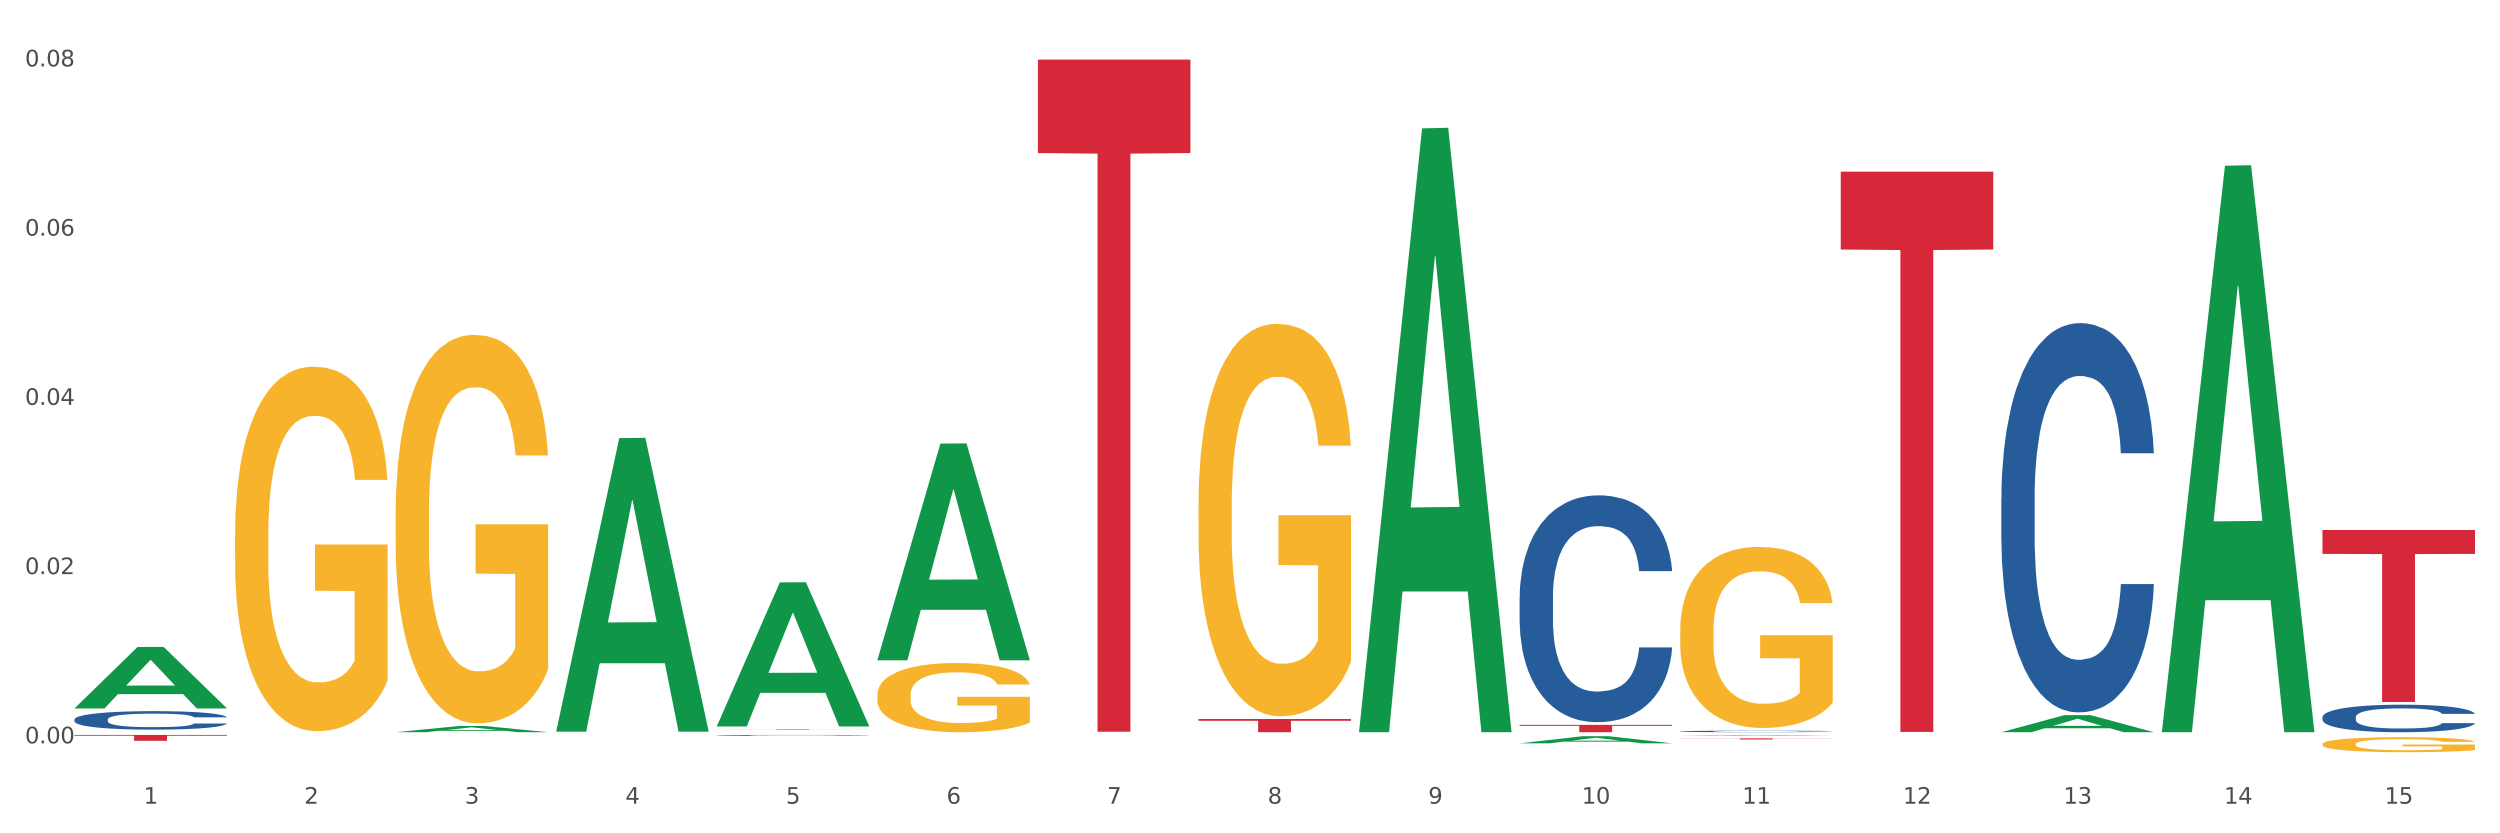 <?xml version="1.0" encoding="utf-8" standalone="no"?>
<!DOCTYPE svg PUBLIC "-//W3C//DTD SVG 1.1//EN"
  "http://www.w3.org/Graphics/SVG/1.1/DTD/svg11.dtd">
<svg xmlns:xlink="http://www.w3.org/1999/xlink" width="1080pt" height="360pt" viewBox="0 0 1080 360" xmlns="http://www.w3.org/2000/svg" version="1.1">
 <rect x="0" y="0" width="1080" height="360" fill="#333333" stroke="none"/>
 <defs>
  <style type="text/css">*{stroke-linejoin: round; stroke-linecap: butt}</style>
 </defs>
 <g id="figure_1">
  <g id="patch_1">
   <path d="M 0 360 
L 1080 360 
L 1080 0 
L 0 0 
z
" style="fill: #ffffff; stroke: #ffffff; stroke-linejoin: miter"/>
  </g>
  <g id="axes_1">
   <g id="matplotlib.axis_1">
    <g id="xtick_1">
     <g id="text_1">
      <!-- 1 -->
      <g style="fill: #4d4d4d" transform="translate(62.07 347.204) scale(0.096 -0.096)">
       <defs>
        <path id="DejaVuSans-31" d="M 794 531 
L 1825 531 
L 1825 4091 
L 703 3866 
L 703 4441 
L 1819 4666 
L 2450 4666 
L 2450 531 
L 3481 531 
L 3481 0 
L 794 0 
L 794 531 
z
" transform="scale(0.016)"/>
       </defs>
       <use xlink:href="#DejaVuSans-31"/>
      </g>
     </g>
    </g>
    <g id="xtick_2">
     <g id="text_2">
      <!-- 2 -->
      <g style="fill: #4d4d4d" transform="translate(131.436 347.204) scale(0.096 -0.096)">
       <defs>
        <path id="DejaVuSans-32" d="M 1228 531 
L 3431 531 
L 3431 0 
L 469 0 
L 469 531 
Q 828 903 1448 1529 
Q 2069 2156 2228 2338 
Q 2531 2678 2651 2914 
Q 2772 3150 2772 3378 
Q 2772 3750 2511 3984 
Q 2250 4219 1831 4219 
Q 1534 4219 1204 4116 
Q 875 4013 500 3803 
L 500 4441 
Q 881 4594 1212 4672 
Q 1544 4750 1819 4750 
Q 2544 4750 2975 4387 
Q 3406 4025 3406 3419 
Q 3406 3131 3298 2873 
Q 3191 2616 2906 2266 
Q 2828 2175 2409 1742 
Q 1991 1309 1228 531 
z
" transform="scale(0.016)"/>
       </defs>
       <use xlink:href="#DejaVuSans-32"/>
      </g>
     </g>
    </g>
    <g id="xtick_3">
     <g id="text_3">
      <!-- 3 -->
      <g style="fill: #4d4d4d" transform="translate(200.802 347.204) scale(0.096 -0.096)">
       <defs>
        <path id="DejaVuSans-33" d="M 2597 2516 
Q 3050 2419 3304 2112 
Q 3559 1806 3559 1356 
Q 3559 666 3084 287 
Q 2609 -91 1734 -91 
Q 1441 -91 1130 -33 
Q 819 25 488 141 
L 488 750 
Q 750 597 1062 519 
Q 1375 441 1716 441 
Q 2309 441 2620 675 
Q 2931 909 2931 1356 
Q 2931 1769 2642 2001 
Q 2353 2234 1838 2234 
L 1294 2234 
L 1294 2753 
L 1863 2753 
Q 2328 2753 2575 2939 
Q 2822 3125 2822 3475 
Q 2822 3834 2567 4026 
Q 2313 4219 1838 4219 
Q 1578 4219 1281 4162 
Q 984 4106 628 3988 
L 628 4550 
Q 988 4650 1302 4700 
Q 1616 4750 1894 4750 
Q 2613 4750 3031 4423 
Q 3450 4097 3450 3541 
Q 3450 3153 3228 2886 
Q 3006 2619 2597 2516 
z
" transform="scale(0.016)"/>
       </defs>
       <use xlink:href="#DejaVuSans-33"/>
      </g>
     </g>
    </g>
    <g id="xtick_4">
     <g id="text_4">
      <!-- 4 -->
      <g style="fill: #4d4d4d" transform="translate(270.169 347.204) scale(0.096 -0.096)">
       <defs>
        <path id="DejaVuSans-34" d="M 2419 4116 
L 825 1625 
L 2419 1625 
L 2419 4116 
z
M 2253 4666 
L 3047 4666 
L 3047 1625 
L 3713 1625 
L 3713 1100 
L 3047 1100 
L 3047 0 
L 2419 0 
L 2419 1100 
L 313 1100 
L 313 1709 
L 2253 4666 
z
" transform="scale(0.016)"/>
       </defs>
       <use xlink:href="#DejaVuSans-34"/>
      </g>
     </g>
    </g>
    <g id="xtick_5">
     <g id="text_5">
      <!-- 5 -->
      <g style="fill: #4d4d4d" transform="translate(339.535 347.204) scale(0.096 -0.096)">
       <defs>
        <path id="DejaVuSans-35" d="M 691 4666 
L 3169 4666 
L 3169 4134 
L 1269 4134 
L 1269 2991 
Q 1406 3038 1543 3061 
Q 1681 3084 1819 3084 
Q 2600 3084 3056 2656 
Q 3513 2228 3513 1497 
Q 3513 744 3044 326 
Q 2575 -91 1722 -91 
Q 1428 -91 1123 -41 
Q 819 9 494 109 
L 494 744 
Q 775 591 1075 516 
Q 1375 441 1709 441 
Q 2250 441 2565 725 
Q 2881 1009 2881 1497 
Q 2881 1984 2565 2268 
Q 2250 2553 1709 2553 
Q 1456 2553 1204 2497 
Q 953 2441 691 2322 
L 691 4666 
z
" transform="scale(0.016)"/>
       </defs>
       <use xlink:href="#DejaVuSans-35"/>
      </g>
     </g>
    </g>
    <g id="xtick_6">
     <g id="text_6">
      <!-- 6 -->
      <g style="fill: #4d4d4d" transform="translate(408.901 347.204) scale(0.096 -0.096)">
       <defs>
        <path id="DejaVuSans-36" d="M 2113 2584 
Q 1688 2584 1439 2293 
Q 1191 2003 1191 1497 
Q 1191 994 1439 701 
Q 1688 409 2113 409 
Q 2538 409 2786 701 
Q 3034 994 3034 1497 
Q 3034 2003 2786 2293 
Q 2538 2584 2113 2584 
z
M 3366 4563 
L 3366 3988 
Q 3128 4100 2886 4159 
Q 2644 4219 2406 4219 
Q 1781 4219 1451 3797 
Q 1122 3375 1075 2522 
Q 1259 2794 1537 2939 
Q 1816 3084 2150 3084 
Q 2853 3084 3261 2657 
Q 3669 2231 3669 1497 
Q 3669 778 3244 343 
Q 2819 -91 2113 -91 
Q 1303 -91 875 529 
Q 447 1150 447 2328 
Q 447 3434 972 4092 
Q 1497 4750 2381 4750 
Q 2619 4750 2861 4703 
Q 3103 4656 3366 4563 
z
" transform="scale(0.016)"/>
       </defs>
       <use xlink:href="#DejaVuSans-36"/>
      </g>
     </g>
    </g>
    <g id="xtick_7">
     <g id="text_7">
      <!-- 7 -->
      <g style="fill: #4d4d4d" transform="translate(478.267 347.204) scale(0.096 -0.096)">
       <defs>
        <path id="DejaVuSans-37" d="M 525 4666 
L 3525 4666 
L 3525 4397 
L 1831 0 
L 1172 0 
L 2766 4134 
L 525 4134 
L 525 4666 
z
" transform="scale(0.016)"/>
       </defs>
       <use xlink:href="#DejaVuSans-37"/>
      </g>
     </g>
    </g>
    <g id="xtick_8">
     <g id="text_8">
      <!-- 8 -->
      <g style="fill: #4d4d4d" transform="translate(547.634 347.204) scale(0.096 -0.096)">
       <defs>
        <path id="DejaVuSans-38" d="M 2034 2216 
Q 1584 2216 1326 1975 
Q 1069 1734 1069 1313 
Q 1069 891 1326 650 
Q 1584 409 2034 409 
Q 2484 409 2743 651 
Q 3003 894 3003 1313 
Q 3003 1734 2745 1975 
Q 2488 2216 2034 2216 
z
M 1403 2484 
Q 997 2584 770 2862 
Q 544 3141 544 3541 
Q 544 4100 942 4425 
Q 1341 4750 2034 4750 
Q 2731 4750 3128 4425 
Q 3525 4100 3525 3541 
Q 3525 3141 3298 2862 
Q 3072 2584 2669 2484 
Q 3125 2378 3379 2068 
Q 3634 1759 3634 1313 
Q 3634 634 3220 271 
Q 2806 -91 2034 -91 
Q 1263 -91 848 271 
Q 434 634 434 1313 
Q 434 1759 690 2068 
Q 947 2378 1403 2484 
z
M 1172 3481 
Q 1172 3119 1398 2916 
Q 1625 2713 2034 2713 
Q 2441 2713 2670 2916 
Q 2900 3119 2900 3481 
Q 2900 3844 2670 4047 
Q 2441 4250 2034 4250 
Q 1625 4250 1398 4047 
Q 1172 3844 1172 3481 
z
" transform="scale(0.016)"/>
       </defs>
       <use xlink:href="#DejaVuSans-38"/>
      </g>
     </g>
    </g>
    <g id="xtick_9">
     <g id="text_9">
      <!-- 9 -->
      <g style="fill: #4d4d4d" transform="translate(617 347.204) scale(0.096 -0.096)">
       <defs>
        <path id="DejaVuSans-39" d="M 703 97 
L 703 672 
Q 941 559 1184 500 
Q 1428 441 1663 441 
Q 2288 441 2617 861 
Q 2947 1281 2994 2138 
Q 2813 1869 2534 1725 
Q 2256 1581 1919 1581 
Q 1219 1581 811 2004 
Q 403 2428 403 3163 
Q 403 3881 828 4315 
Q 1253 4750 1959 4750 
Q 2769 4750 3195 4129 
Q 3622 3509 3622 2328 
Q 3622 1225 3098 567 
Q 2575 -91 1691 -91 
Q 1453 -91 1209 -44 
Q 966 3 703 97 
z
M 1959 2075 
Q 2384 2075 2632 2365 
Q 2881 2656 2881 3163 
Q 2881 3666 2632 3958 
Q 2384 4250 1959 4250 
Q 1534 4250 1286 3958 
Q 1038 3666 1038 3163 
Q 1038 2656 1286 2365 
Q 1534 2075 1959 2075 
z
" transform="scale(0.016)"/>
       </defs>
       <use xlink:href="#DejaVuSans-39"/>
      </g>
     </g>
    </g>
    <g id="xtick_10">
     <g id="text_10">
      <!-- 10 -->
      <g style="fill: #4d4d4d" transform="translate(683.312 347.204) scale(0.096 -0.096)">
       <defs>
        <path id="DejaVuSans-30" d="M 2034 4250 
Q 1547 4250 1301 3770 
Q 1056 3291 1056 2328 
Q 1056 1369 1301 889 
Q 1547 409 2034 409 
Q 2525 409 2770 889 
Q 3016 1369 3016 2328 
Q 3016 3291 2770 3770 
Q 2525 4250 2034 4250 
z
M 2034 4750 
Q 2819 4750 3233 4129 
Q 3647 3509 3647 2328 
Q 3647 1150 3233 529 
Q 2819 -91 2034 -91 
Q 1250 -91 836 529 
Q 422 1150 422 2328 
Q 422 3509 836 4129 
Q 1250 4750 2034 4750 
z
" transform="scale(0.016)"/>
       </defs>
       <use xlink:href="#DejaVuSans-31"/>
       <use xlink:href="#DejaVuSans-30" transform="translate(63.623 0)"/>
      </g>
     </g>
    </g>
    <g id="xtick_11">
     <g id="text_11">
      <!-- 11 -->
      <g style="fill: #4d4d4d" transform="translate(752.678 347.204) scale(0.096 -0.096)">
       <use xlink:href="#DejaVuSans-31"/>
       <use xlink:href="#DejaVuSans-31" transform="translate(63.623 0)"/>
      </g>
     </g>
    </g>
    <g id="xtick_12">
     <g id="text_12">
      <!-- 12 -->
      <g style="fill: #4d4d4d" transform="translate(822.044 347.204) scale(0.096 -0.096)">
       <use xlink:href="#DejaVuSans-31"/>
       <use xlink:href="#DejaVuSans-32" transform="translate(63.623 0)"/>
      </g>
     </g>
    </g>
    <g id="xtick_13">
     <g id="text_13">
      <!-- 13 -->
      <g style="fill: #4d4d4d" transform="translate(891.411 347.204) scale(0.096 -0.096)">
       <use xlink:href="#DejaVuSans-31"/>
       <use xlink:href="#DejaVuSans-33" transform="translate(63.623 0)"/>
      </g>
     </g>
    </g>
    <g id="xtick_14">
     <g id="text_14">
      <!-- 14 -->
      <g style="fill: #4d4d4d" transform="translate(960.777 347.204) scale(0.096 -0.096)">
       <use xlink:href="#DejaVuSans-31"/>
       <use xlink:href="#DejaVuSans-34" transform="translate(63.623 0)"/>
      </g>
     </g>
    </g>
    <g id="xtick_15">
     <g id="text_15">
      <!-- 15 -->
      <g style="fill: #4d4d4d" transform="translate(1030.143 347.204) scale(0.096 -0.096)">
       <use xlink:href="#DejaVuSans-31"/>
       <use xlink:href="#DejaVuSans-35" transform="translate(63.623 0)"/>
      </g>
     </g>
    </g>
    <g id="xtick_16"/>
    <g id="xtick_17"/>
    <g id="xtick_18"/>
    <g id="xtick_19"/>
    <g id="xtick_20"/>
    <g id="xtick_21"/>
    <g id="xtick_22"/>
    <g id="xtick_23"/>
    <g id="xtick_24"/>
    <g id="xtick_25"/>
    <g id="xtick_26"/>
    <g id="xtick_27"/>
    <g id="xtick_28"/>
    <g id="xtick_29"/>
   </g>
   <g id="matplotlib.axis_2">
    <g id="ytick_1">
     <g id="text_16">
      <!-- 0.00 -->
      <g style="fill: #4d4d4d" transform="translate(10.8 321.132) scale(0.096 -0.096)">
       <defs>
        <path id="DejaVuSans-2e" d="M 684 794 
L 1344 794 
L 1344 0 
L 684 0 
L 684 794 
z
" transform="scale(0.016)"/>
       </defs>
       <use xlink:href="#DejaVuSans-30"/>
       <use xlink:href="#DejaVuSans-2e" transform="translate(63.623 0)"/>
       <use xlink:href="#DejaVuSans-30" transform="translate(95.41 0)"/>
       <use xlink:href="#DejaVuSans-30" transform="translate(159.033 0)"/>
      </g>
     </g>
    </g>
    <g id="ytick_2">
     <g id="text_17">
      <!-- 0.02 -->
      <g style="fill: #4d4d4d" transform="translate(10.8 248.021) scale(0.096 -0.096)">
       <use xlink:href="#DejaVuSans-30"/>
       <use xlink:href="#DejaVuSans-2e" transform="translate(63.623 0)"/>
       <use xlink:href="#DejaVuSans-30" transform="translate(95.41 0)"/>
       <use xlink:href="#DejaVuSans-32" transform="translate(159.033 0)"/>
      </g>
     </g>
    </g>
    <g id="ytick_3">
     <g id="text_18">
      <!-- 0.04 -->
      <g style="fill: #4d4d4d" transform="translate(10.8 174.909) scale(0.096 -0.096)">
       <use xlink:href="#DejaVuSans-30"/>
       <use xlink:href="#DejaVuSans-2e" transform="translate(63.623 0)"/>
       <use xlink:href="#DejaVuSans-30" transform="translate(95.41 0)"/>
       <use xlink:href="#DejaVuSans-34" transform="translate(159.033 0)"/>
      </g>
     </g>
    </g>
    <g id="ytick_4">
     <g id="text_19">
      <!-- 0.06 -->
      <g style="fill: #4d4d4d" transform="translate(10.8 101.798) scale(0.096 -0.096)">
       <use xlink:href="#DejaVuSans-30"/>
       <use xlink:href="#DejaVuSans-2e" transform="translate(63.623 0)"/>
       <use xlink:href="#DejaVuSans-30" transform="translate(95.41 0)"/>
       <use xlink:href="#DejaVuSans-36" transform="translate(159.033 0)"/>
      </g>
     </g>
    </g>
    <g id="ytick_5">
     <g id="text_20">
      <!-- 0.08 -->
      <g style="fill: #4d4d4d" transform="translate(10.8 28.687) scale(0.096 -0.096)">
       <use xlink:href="#DejaVuSans-30"/>
       <use xlink:href="#DejaVuSans-2e" transform="translate(63.623 0)"/>
       <use xlink:href="#DejaVuSans-30" transform="translate(95.41 0)"/>
       <use xlink:href="#DejaVuSans-38" transform="translate(159.033 0)"/>
      </g>
     </g>
    </g>
    <g id="ytick_6"/>
    <g id="ytick_7"/>
    <g id="ytick_8"/>
    <g id="ytick_9"/>
   </g>
   <g id="PolyCollection_1">
    <path d="M 32.175 306.001 
L 32.243 305.976 
L 59.417 279.498 
L 70.695 279.473 
L 98.073 306.051 
L 85.029 306.051 
L 79.119 299.862 
L 51.061 299.862 
L 50.857 299.961 
L 45.151 306.051 
L 32.175 306.051 
L 32.175 306.001 
L 54.594 296.168 
L 75.586 296.143 
L 65.192 285.138 
L 65.056 285.088 
L 64.92 285.163 
L 54.526 296.143 
L 54.594 296.168 
L 32.175 306.001 
z
" clip-path="url(#p84bedeae21)" style="fill: #109648"/>
    <path d="M 379.006 300.246 
L 379.084 300.218 
L 379.084 299.236 
L 379.24 298.39 
L 380.018 296.343 
L 381.185 294.652 
L 382.04 293.751 
L 382.896 293.014 
L 383.908 292.278 
L 385.152 291.514 
L 387.409 290.395 
L 388.809 289.822 
L 390.521 289.221 
L 393.633 288.348 
L 395.889 287.857 
L 398.223 287.448 
L 402.035 286.957 
L 404.525 286.738 
L 407.17 286.575 
L 410.36 286.465 
L 412.772 286.438 
L 418.062 286.52 
L 422.575 286.766 
L 424.753 286.957 
L 427.554 287.284 
L 429.032 287.502 
L 431.444 287.939 
L 433.934 288.512 
L 435.646 289.003 
L 438.213 289.931 
L 440.158 290.859 
L 441.948 292.005 
L 442.881 292.796 
L 443.581 293.533 
L 444.204 294.379 
L 444.826 295.716 
L 430.822 295.716 
L 430.277 294.761 
L 429.422 293.86 
L 428.177 292.987 
L 427.087 292.441 
L 425.22 291.759 
L 423.509 291.323 
L 421.719 290.995 
L 419.541 290.722 
L 417.829 290.586 
L 415.417 290.477 
L 410.671 290.504 
L 407.481 290.722 
L 405.303 290.995 
L 403.903 291.241 
L 402.658 291.514 
L 401.257 291.896 
L 399.624 292.469 
L 398.456 292.987 
L 397.289 293.642 
L 396.356 294.297 
L 395.5 295.061 
L 394.8 295.88 
L 394.255 296.726 
L 393.788 297.762 
L 393.399 299.482 
L 393.399 303.22 
L 393.555 304.066 
L 393.944 305.185 
L 394.411 306.031 
L 395.189 307.04 
L 395.889 307.722 
L 397.212 308.705 
L 398.69 309.523 
L 399.857 310.042 
L 401.024 310.478 
L 403.047 311.079 
L 405.303 311.57 
L 407.248 311.87 
L 409.893 312.143 
L 411.683 312.252 
L 413.239 312.307 
L 417.051 312.307 
L 419.774 312.225 
L 422.808 312.034 
L 425.142 311.788 
L 427.087 311.488 
L 429.266 310.997 
L 430.666 310.533 
L 430.666 304.83 
L 413.55 304.803 
L 413.55 301.01 
L 444.904 301.01 
L 444.904 312.143 
L 443.581 312.716 
L 442.103 313.234 
L 440.547 313.698 
L 438.213 314.271 
L 435.412 314.817 
L 432.923 315.199 
L 430.277 315.527 
L 427.165 315.827 
L 423.12 316.1 
L 420.63 316.209 
L 417.518 316.291 
L 413.861 316.318 
L 410.671 316.263 
L 407.559 316.127 
L 404.292 315.881 
L 401.102 315.527 
L 398.69 315.172 
L 396.278 314.735 
L 393.711 314.162 
L 391.688 313.617 
L 390.132 313.125 
L 388.42 312.498 
L 386.553 311.679 
L 385.152 310.942 
L 383.908 310.178 
L 382.585 309.196 
L 381.651 308.35 
L 380.718 307.286 
L 380.173 306.494 
L 379.551 305.267 
L 379.084 303.547 
L 379.006 300.246 
z
" clip-path="url(#p84bedeae21)" style="fill: #f7b32b"/>
    <path d="M 517.739 218.233 
L 517.816 218.078 
L 517.816 212.504 
L 517.972 207.704 
L 518.75 196.092 
L 519.917 186.492 
L 520.773 181.382 
L 521.629 177.202 
L 522.64 173.021 
L 523.885 168.686 
L 526.141 162.338 
L 527.542 159.086 
L 529.253 155.68 
L 532.365 150.725 
L 534.621 147.938 
L 536.956 145.615 
L 540.768 142.828 
L 543.257 141.59 
L 545.903 140.661 
L 549.093 140.041 
L 551.504 139.887 
L 556.795 140.351 
L 561.307 141.745 
L 563.486 142.828 
L 566.287 144.686 
L 567.765 145.925 
L 570.177 148.402 
L 572.666 151.654 
L 574.378 154.441 
L 576.946 159.705 
L 578.891 164.97 
L 580.68 171.473 
L 581.614 175.963 
L 582.314 180.144 
L 582.936 184.943 
L 583.559 192.53 
L 569.554 192.53 
L 569.01 187.111 
L 568.154 182.002 
L 566.909 177.047 
L 565.82 173.95 
L 563.953 170.079 
L 562.241 167.602 
L 560.452 165.744 
L 558.273 164.196 
L 556.562 163.421 
L 554.15 162.802 
L 549.404 162.957 
L 546.214 164.196 
L 544.035 165.744 
L 542.635 167.137 
L 541.39 168.686 
L 539.99 170.853 
L 538.356 174.105 
L 537.189 177.047 
L 536.022 180.763 
L 535.088 184.479 
L 534.232 188.814 
L 533.532 193.459 
L 532.988 198.259 
L 532.521 204.143 
L 532.132 213.898 
L 532.132 235.11 
L 532.287 239.91 
L 532.676 246.258 
L 533.143 251.058 
L 533.921 256.787 
L 534.621 260.658 
L 535.944 266.232 
L 537.422 270.877 
L 538.589 273.819 
L 539.756 276.296 
L 541.779 279.702 
L 544.035 282.489 
L 545.981 284.193 
L 548.626 285.741 
L 550.415 286.36 
L 551.971 286.67 
L 555.784 286.67 
L 558.507 286.205 
L 561.541 285.122 
L 563.875 283.728 
L 565.82 282.025 
L 567.998 279.238 
L 569.399 276.606 
L 569.399 244.245 
L 552.282 244.09 
L 552.282 222.568 
L 583.636 222.568 
L 583.636 285.741 
L 582.314 288.992 
L 580.836 291.934 
L 579.28 294.566 
L 576.946 297.818 
L 574.145 300.915 
L 571.655 303.082 
L 569.01 304.94 
L 565.898 306.644 
L 561.852 308.192 
L 559.362 308.811 
L 556.25 309.276 
L 552.594 309.431 
L 549.404 309.121 
L 546.292 308.347 
L 543.024 306.953 
L 539.834 304.94 
L 537.422 302.928 
L 535.01 300.45 
L 532.443 297.199 
L 530.42 294.102 
L 528.864 291.315 
L 527.153 287.754 
L 525.285 283.109 
L 523.885 278.928 
L 522.64 274.593 
L 521.317 269.019 
L 520.384 264.219 
L 519.45 258.18 
L 518.906 253.69 
L 518.283 246.722 
L 517.816 236.968 
L 517.739 218.233 
z
" clip-path="url(#p84bedeae21)" style="fill: #f7b32b"/>
    <path d="M 725.837 272.417 
L 725.915 272.346 
L 725.915 269.774 
L 726.071 267.56 
L 726.849 262.203 
L 728.016 257.775 
L 728.871 255.418 
L 729.727 253.489 
L 730.739 251.561 
L 731.984 249.561 
L 734.24 246.632 
L 735.64 245.133 
L 737.352 243.561 
L 740.464 241.276 
L 742.72 239.99 
L 745.054 238.919 
L 748.866 237.633 
L 751.356 237.061 
L 754.001 236.633 
L 757.191 236.347 
L 759.603 236.276 
L 764.894 236.49 
L 769.406 237.133 
L 771.585 237.633 
L 774.385 238.49 
L 775.864 239.061 
L 778.275 240.204 
L 780.765 241.704 
L 782.477 242.99 
L 785.044 245.418 
L 786.989 247.847 
L 788.779 250.847 
L 789.712 252.918 
L 790.412 254.846 
L 791.035 257.061 
L 791.657 260.56 
L 777.653 260.56 
L 777.108 258.06 
L 776.253 255.703 
L 775.008 253.418 
L 773.919 251.989 
L 772.051 250.204 
L 770.34 249.061 
L 768.55 248.204 
L 766.372 247.49 
L 764.66 247.132 
L 762.248 246.847 
L 757.502 246.918 
L 754.313 247.49 
L 752.134 248.204 
L 750.734 248.847 
L 749.489 249.561 
L 748.088 250.561 
L 746.455 252.061 
L 745.288 253.418 
L 744.121 255.132 
L 743.187 256.846 
L 742.331 258.846 
L 741.631 260.989 
L 741.086 263.203 
L 740.62 265.917 
L 740.23 270.417 
L 740.23 280.202 
L 740.386 282.416 
L 740.775 285.345 
L 741.242 287.559 
L 742.02 290.202 
L 742.72 291.987 
L 744.043 294.559 
L 745.521 296.702 
L 746.688 298.059 
L 747.855 299.201 
L 749.878 300.773 
L 752.134 302.058 
L 754.079 302.844 
L 756.724 303.558 
L 758.514 303.844 
L 760.07 303.987 
L 763.882 303.987 
L 766.605 303.773 
L 769.639 303.273 
L 771.974 302.63 
L 773.919 301.844 
L 776.097 300.558 
L 777.497 299.344 
L 777.497 284.416 
L 760.381 284.345 
L 760.381 274.417 
L 791.735 274.417 
L 791.735 303.558 
L 790.412 305.058 
L 788.934 306.415 
L 787.378 307.63 
L 785.044 309.129 
L 782.243 310.558 
L 779.754 311.558 
L 777.108 312.415 
L 773.996 313.201 
L 769.951 313.915 
L 767.461 314.201 
L 764.349 314.415 
L 760.692 314.486 
L 757.502 314.344 
L 754.39 313.986 
L 751.123 313.344 
L 747.933 312.415 
L 745.521 311.487 
L 743.109 310.344 
L 740.542 308.844 
L 738.519 307.415 
L 736.963 306.13 
L 735.251 304.487 
L 733.384 302.344 
L 731.984 300.416 
L 730.739 298.416 
L 729.416 295.844 
L 728.482 293.63 
L 727.549 290.845 
L 727.004 288.773 
L 726.382 285.559 
L 725.915 281.059 
L 725.837 272.417 
z
" clip-path="url(#p84bedeae21)" style="fill: #f7b32b"/>
    <path d="M 1003.302 321.466 
L 1003.38 321.46 
L 1003.38 321.247 
L 1003.535 321.064 
L 1004.314 320.62 
L 1005.481 320.254 
L 1006.336 320.058 
L 1007.192 319.899 
L 1008.204 319.739 
L 1009.448 319.574 
L 1011.705 319.331 
L 1013.105 319.207 
L 1014.817 319.077 
L 1017.929 318.887 
L 1020.185 318.781 
L 1022.519 318.692 
L 1026.331 318.586 
L 1028.821 318.539 
L 1031.466 318.503 
L 1034.656 318.479 
L 1037.068 318.473 
L 1042.358 318.491 
L 1046.871 318.544 
L 1049.049 318.586 
L 1051.85 318.657 
L 1053.328 318.704 
L 1055.74 318.799 
L 1058.23 318.923 
L 1059.942 319.029 
L 1062.509 319.23 
L 1064.454 319.432 
L 1066.244 319.68 
L 1067.177 319.851 
L 1067.877 320.011 
L 1068.5 320.194 
L 1069.122 320.484 
L 1055.118 320.484 
L 1054.573 320.277 
L 1053.717 320.082 
L 1052.473 319.893 
L 1051.383 319.775 
L 1049.516 319.627 
L 1047.805 319.532 
L 1046.015 319.461 
L 1043.837 319.402 
L 1042.125 319.372 
L 1039.713 319.349 
L 1034.967 319.355 
L 1031.777 319.402 
L 1029.599 319.461 
L 1028.199 319.514 
L 1026.954 319.574 
L 1025.553 319.656 
L 1023.919 319.781 
L 1022.752 319.893 
L 1021.585 320.035 
L 1020.652 320.177 
L 1019.796 320.342 
L 1019.096 320.52 
L 1018.551 320.703 
L 1018.084 320.928 
L 1017.695 321.3 
L 1017.695 322.111 
L 1017.851 322.294 
L 1018.24 322.537 
L 1018.707 322.72 
L 1019.485 322.939 
L 1020.185 323.087 
L 1021.508 323.299 
L 1022.986 323.477 
L 1024.153 323.589 
L 1025.32 323.684 
L 1027.343 323.814 
L 1029.599 323.92 
L 1031.544 323.985 
L 1034.189 324.045 
L 1035.979 324.068 
L 1037.535 324.08 
L 1041.347 324.08 
L 1044.07 324.062 
L 1047.104 324.021 
L 1049.438 323.968 
L 1051.383 323.903 
L 1053.562 323.796 
L 1054.962 323.696 
L 1054.962 322.46 
L 1037.846 322.454 
L 1037.846 321.632 
L 1069.2 321.632 
L 1069.2 324.045 
L 1067.877 324.169 
L 1066.399 324.281 
L 1064.843 324.382 
L 1062.509 324.506 
L 1059.708 324.624 
L 1057.219 324.707 
L 1054.573 324.778 
L 1051.461 324.843 
L 1047.416 324.902 
L 1044.926 324.926 
L 1041.814 324.944 
L 1038.157 324.95 
L 1034.967 324.938 
L 1031.855 324.908 
L 1028.588 324.855 
L 1025.398 324.778 
L 1022.986 324.701 
L 1020.574 324.606 
L 1018.007 324.482 
L 1015.984 324.364 
L 1014.428 324.258 
L 1012.716 324.122 
L 1010.849 323.944 
L 1009.448 323.784 
L 1008.204 323.619 
L 1006.881 323.406 
L 1005.947 323.223 
L 1005.014 322.992 
L 1004.469 322.82 
L 1003.847 322.554 
L 1003.38 322.182 
L 1003.302 321.466 
z
" clip-path="url(#p84bedeae21)" style="fill: #f7b32b"/>
    <path d="M 725.837 318.948 
L 791.735 318.948 
L 791.735 319.017 
L 765.813 319.018 
L 765.813 319.45 
L 751.603 319.45 
L 751.603 319.018 
L 725.837 319.017 
L 725.837 318.948 
L 725.837 318.948 
z
" clip-path="url(#p84bedeae21)" style="fill: #d62839"/>
    <path d="M 656.471 313.144 
L 722.369 313.144 
L 722.369 313.585 
L 696.447 313.588 
L 696.447 316.318 
L 682.237 316.318 
L 682.237 313.588 
L 656.471 313.585 
L 656.471 313.147 
L 656.471 313.144 
z
" clip-path="url(#p84bedeae21)" style="fill: #d62839"/>
    <path d="M 517.739 310.597 
L 583.636 310.597 
L 583.636 311.392 
L 557.715 311.397 
L 557.715 316.314 
L 543.504 316.314 
L 543.504 311.397 
L 517.739 311.392 
L 517.739 310.603 
L 517.739 310.597 
z
" clip-path="url(#p84bedeae21)" style="fill: #d62839"/>
    <path d="M 448.372 25.759 
L 514.27 25.759 
L 514.27 66.107 
L 488.348 66.38 
L 488.348 316.101 
L 474.138 316.101 
L 474.138 66.38 
L 448.372 66.107 
L 448.372 26.032 
L 448.372 25.759 
z
" clip-path="url(#p84bedeae21)" style="fill: #d62839"/>
    <path d="M 309.64 315.004 
L 375.538 315.004 
L 375.538 315.032 
L 349.616 315.032 
L 349.616 315.203 
L 335.406 315.203 
L 335.406 315.032 
L 309.64 315.032 
L 309.64 315.005 
L 309.64 315.004 
z
" clip-path="url(#p84bedeae21)" style="fill: #d62839"/>
    <path d="M 32.175 317.485 
L 98.073 317.485 
L 98.073 317.838 
L 72.151 317.841 
L 72.151 320.029 
L 57.941 320.029 
L 57.941 317.841 
L 32.175 317.838 
L 32.175 317.487 
L 32.175 317.485 
z
" clip-path="url(#p84bedeae21)" style="fill: #d62839"/>
    <path d="M 32.175 310.806 
L 32.253 310.798 
L 32.253 310.594 
L 32.487 310.317 
L 33.343 309.806 
L 34.434 309.42 
L 36.303 308.968 
L 37.316 308.778 
L 38.64 308.567 
L 41.366 308.224 
L 44.482 307.932 
L 46.663 307.772 
L 48.299 307.67 
L 51.96 307.487 
L 54.063 307.407 
L 56.244 307.342 
L 58.114 307.298 
L 61.229 307.247 
L 63.722 307.225 
L 66.604 307.218 
L 69.019 307.225 
L 72.212 307.254 
L 76.886 307.342 
L 78.677 307.393 
L 81.092 307.48 
L 83.585 307.597 
L 85.61 307.714 
L 87.947 307.881 
L 90.361 308.1 
L 92.698 308.377 
L 94.334 308.632 
L 95.658 308.902 
L 96.827 309.23 
L 97.683 309.588 
L 98.073 309.887 
L 83.818 309.887 
L 83.429 309.617 
L 82.65 309.325 
L 81.871 309.128 
L 81.014 308.968 
L 79.69 308.785 
L 78.522 308.669 
L 76.574 308.53 
L 74.783 308.443 
L 73.303 308.392 
L 71.511 308.348 
L 67.694 308.304 
L 64.968 308.304 
L 63.255 308.319 
L 61.151 308.355 
L 59.36 308.406 
L 57.257 308.494 
L 55.621 308.589 
L 53.985 308.713 
L 53.05 308.8 
L 51.648 308.961 
L 50.714 309.092 
L 49.467 309.318 
L 48.766 309.478 
L 47.52 309.894 
L 46.975 310.2 
L 46.741 310.412 
L 46.585 310.645 
L 46.585 311.783 
L 47.053 312.293 
L 47.442 312.512 
L 48.065 312.76 
L 49.234 313.081 
L 50.947 313.394 
L 52.739 313.62 
L 54.219 313.759 
L 55.621 313.861 
L 57.023 313.941 
L 58.737 314.014 
L 60.139 314.058 
L 62.242 314.102 
L 64.734 314.124 
L 66.682 314.124 
L 70.654 314.087 
L 72.446 314.051 
L 74.16 314 
L 76.029 313.919 
L 77.509 313.832 
L 78.366 313.766 
L 79.768 313.628 
L 80.858 313.482 
L 81.793 313.314 
L 82.416 313.168 
L 83.117 312.949 
L 83.663 312.702 
L 83.818 312.57 
L 98.073 312.57 
L 97.761 312.833 
L 97.216 313.088 
L 96.126 313.431 
L 95.269 313.628 
L 93.945 313.868 
L 92.542 314.073 
L 90.595 314.299 
L 88.804 314.466 
L 86.934 314.612 
L 84.909 314.743 
L 81.248 314.926 
L 79.924 314.977 
L 77.12 315.064 
L 74.939 315.115 
L 71.745 315.166 
L 68.473 315.196 
L 65.046 315.203 
L 62.008 315.188 
L 58.659 315.145 
L 56.556 315.101 
L 54.219 315.035 
L 51.493 314.933 
L 48.922 314.809 
L 46.507 314.663 
L 44.248 314.495 
L 42.145 314.306 
L 39.419 313.992 
L 37.394 313.686 
L 35.914 313.402 
L 34.901 313.161 
L 33.889 312.855 
L 33.343 312.643 
L 32.487 312.133 
L 32.175 311.659 
L 32.175 310.806 
z
" clip-path="url(#p84bedeae21)" style="fill: #255c99"/>
    <path d="M 309.64 317.669 
L 309.718 317.668 
L 309.718 317.658 
L 309.951 317.644 
L 310.808 317.618 
L 311.899 317.598 
L 313.768 317.575 
L 314.781 317.565 
L 316.105 317.554 
L 318.831 317.536 
L 321.947 317.522 
L 324.128 317.513 
L 325.764 317.508 
L 329.425 317.499 
L 331.528 317.495 
L 333.709 317.491 
L 335.578 317.489 
L 338.694 317.486 
L 341.187 317.485 
L 344.069 317.485 
L 346.484 317.485 
L 349.677 317.487 
L 354.351 317.491 
L 356.142 317.494 
L 358.557 317.498 
L 361.05 317.504 
L 363.075 317.51 
L 365.412 317.519 
L 367.826 317.53 
L 370.163 317.544 
L 371.799 317.557 
L 373.123 317.571 
L 374.291 317.588 
L 375.148 317.606 
L 375.538 317.622 
L 361.283 317.622 
L 360.894 317.608 
L 360.115 317.593 
L 359.336 317.583 
L 358.479 317.575 
L 357.155 317.565 
L 355.987 317.559 
L 354.039 317.552 
L 352.248 317.548 
L 350.768 317.545 
L 348.976 317.543 
L 345.159 317.541 
L 342.433 317.541 
L 340.719 317.541 
L 338.616 317.543 
L 336.825 317.546 
L 334.722 317.55 
L 333.086 317.555 
L 331.45 317.562 
L 330.515 317.566 
L 329.113 317.574 
L 328.179 317.581 
L 326.932 317.593 
L 326.231 317.601 
L 324.985 317.622 
L 324.44 317.638 
L 324.206 317.649 
L 324.05 317.661 
L 324.05 317.719 
L 324.518 317.745 
L 324.907 317.756 
L 325.53 317.769 
L 326.699 317.786 
L 328.412 317.802 
L 330.204 317.813 
L 331.684 317.82 
L 333.086 317.826 
L 334.488 317.83 
L 336.202 317.833 
L 337.604 317.836 
L 339.707 317.838 
L 342.199 317.839 
L 344.147 317.839 
L 348.119 317.837 
L 349.911 317.835 
L 351.624 317.833 
L 353.494 317.829 
L 354.974 317.824 
L 355.831 317.821 
L 357.233 317.814 
L 358.323 317.806 
L 359.258 317.797 
L 359.881 317.79 
L 360.582 317.779 
L 361.127 317.766 
L 361.283 317.759 
L 375.538 317.759 
L 375.226 317.773 
L 374.681 317.786 
L 373.59 317.803 
L 372.734 317.814 
L 371.409 317.826 
L 370.007 317.836 
L 368.06 317.848 
L 366.268 317.857 
L 364.399 317.864 
L 362.374 317.871 
L 358.713 317.88 
L 357.389 317.883 
L 354.584 317.887 
L 352.403 317.89 
L 349.21 317.892 
L 345.938 317.894 
L 342.511 317.894 
L 339.473 317.894 
L 336.124 317.891 
L 334.021 317.889 
L 331.684 317.886 
L 328.957 317.88 
L 326.387 317.874 
L 323.972 317.867 
L 321.713 317.858 
L 319.61 317.848 
L 316.884 317.832 
L 314.859 317.817 
L 313.379 317.802 
L 312.366 317.79 
L 311.354 317.774 
L 310.808 317.763 
L 309.951 317.737 
L 309.64 317.713 
L 309.64 317.669 
z
" clip-path="url(#p84bedeae21)" style="fill: #255c99"/>
    <path d="M 656.471 258.018 
L 656.549 257.928 
L 656.549 255.423 
L 656.783 252.022 
L 657.639 245.758 
L 658.73 241.016 
L 660.599 235.467 
L 661.612 233.141 
L 662.936 230.546 
L 665.662 226.34 
L 668.778 222.761 
L 670.959 220.792 
L 672.595 219.539 
L 676.256 217.302 
L 678.359 216.318 
L 680.54 215.512 
L 682.41 214.975 
L 685.525 214.349 
L 688.018 214.08 
L 690.9 213.991 
L 693.315 214.08 
L 696.508 214.438 
L 701.182 215.512 
L 702.973 216.139 
L 705.388 217.212 
L 707.881 218.644 
L 709.906 220.076 
L 712.243 222.134 
L 714.657 224.819 
L 716.994 228.219 
L 718.63 231.351 
L 719.954 234.662 
L 721.123 238.689 
L 721.979 243.074 
L 722.369 246.743 
L 708.114 246.743 
L 707.725 243.432 
L 706.946 239.852 
L 706.167 237.436 
L 705.31 235.467 
L 703.986 233.23 
L 702.818 231.799 
L 700.87 230.098 
L 699.079 229.024 
L 697.599 228.398 
L 695.807 227.861 
L 691.99 227.324 
L 689.264 227.324 
L 687.55 227.503 
L 685.447 227.951 
L 683.656 228.577 
L 681.553 229.651 
L 679.917 230.814 
L 678.281 232.335 
L 677.346 233.409 
L 675.944 235.378 
L 675.01 236.989 
L 673.763 239.763 
L 673.062 241.731 
L 671.816 246.832 
L 671.271 250.59 
L 671.037 253.186 
L 670.881 256.049 
L 670.881 270.009 
L 671.349 276.273 
L 671.738 278.957 
L 672.361 282 
L 673.53 285.937 
L 675.243 289.785 
L 677.035 292.559 
L 678.515 294.259 
L 679.917 295.512 
L 681.319 296.496 
L 683.033 297.391 
L 684.435 297.928 
L 686.538 298.465 
L 689.03 298.733 
L 690.978 298.733 
L 694.95 298.286 
L 696.742 297.839 
L 698.456 297.212 
L 700.325 296.228 
L 701.805 295.154 
L 702.662 294.349 
L 704.064 292.648 
L 705.154 290.859 
L 706.089 288.801 
L 706.712 287.011 
L 707.413 284.326 
L 707.959 281.284 
L 708.114 279.673 
L 722.369 279.673 
L 722.057 282.895 
L 721.512 286.027 
L 720.422 290.232 
L 719.565 292.648 
L 718.241 295.601 
L 716.838 298.107 
L 714.891 300.881 
L 713.1 302.939 
L 711.23 304.729 
L 709.205 306.34 
L 705.544 308.577 
L 704.22 309.203 
L 701.416 310.277 
L 699.235 310.903 
L 696.041 311.53 
L 692.769 311.888 
L 689.342 311.977 
L 686.304 311.798 
L 682.955 311.261 
L 680.852 310.724 
L 678.515 309.919 
L 675.789 308.666 
L 673.218 307.145 
L 670.803 305.355 
L 668.544 303.297 
L 666.441 300.971 
L 663.715 297.123 
L 661.69 293.364 
L 660.21 289.874 
L 659.197 286.921 
L 658.185 283.163 
L 657.639 280.568 
L 656.783 274.304 
L 656.471 268.487 
L 656.471 258.018 
z
" clip-path="url(#p84bedeae21)" style="fill: #255c99"/>
    <path d="M 101.541 231.174 
L 101.619 231.03 
L 101.619 225.853 
L 101.775 221.394 
L 102.553 210.606 
L 103.72 201.689 
L 104.575 196.942 
L 105.431 193.059 
L 106.443 189.176 
L 107.688 185.148 
L 109.944 179.251 
L 111.344 176.231 
L 113.056 173.066 
L 116.168 168.464 
L 118.424 165.875 
L 120.758 163.717 
L 124.57 161.128 
L 127.06 159.978 
L 129.705 159.115 
L 132.895 158.539 
L 135.307 158.396 
L 140.598 158.827 
L 145.11 160.122 
L 147.289 161.128 
L 150.089 162.854 
L 151.568 164.005 
L 153.979 166.306 
L 156.469 169.327 
L 158.181 171.916 
L 160.748 176.806 
L 162.693 181.696 
L 164.483 187.737 
L 165.416 191.908 
L 166.117 195.792 
L 166.739 200.251 
L 167.361 207.298 
L 153.357 207.298 
L 152.812 202.264 
L 151.957 197.518 
L 150.712 192.915 
L 149.623 190.039 
L 147.755 186.443 
L 146.044 184.141 
L 144.254 182.415 
L 142.076 180.977 
L 140.364 180.258 
L 137.952 179.683 
L 133.206 179.826 
L 130.017 180.977 
L 127.838 182.415 
L 126.438 183.71 
L 125.193 185.148 
L 123.792 187.162 
L 122.159 190.182 
L 120.992 192.915 
L 119.825 196.367 
L 118.891 199.819 
L 118.035 203.846 
L 117.335 208.161 
L 116.79 212.62 
L 116.324 218.086 
L 115.935 227.147 
L 115.935 246.852 
L 116.09 251.311 
L 116.479 257.208 
L 116.946 261.667 
L 117.724 266.988 
L 118.424 270.584 
L 119.747 275.762 
L 121.225 280.077 
L 122.392 282.81 
L 123.559 285.111 
L 125.582 288.275 
L 127.838 290.864 
L 129.783 292.446 
L 132.428 293.885 
L 134.218 294.46 
L 135.774 294.748 
L 139.586 294.748 
L 142.309 294.316 
L 145.343 293.309 
L 147.678 292.015 
L 149.623 290.433 
L 151.801 287.844 
L 153.201 285.399 
L 153.201 255.338 
L 136.085 255.194 
L 136.085 235.202 
L 167.439 235.202 
L 167.439 293.885 
L 166.117 296.905 
L 164.638 299.638 
L 163.082 302.083 
L 160.748 305.104 
L 157.947 307.98 
L 155.458 309.994 
L 152.812 311.72 
L 149.7 313.302 
L 145.655 314.74 
L 143.165 315.316 
L 140.053 315.747 
L 136.396 315.891 
L 133.206 315.603 
L 130.094 314.884 
L 126.827 313.59 
L 123.637 311.72 
L 121.225 309.85 
L 118.813 307.549 
L 116.246 304.528 
L 114.223 301.652 
L 112.667 299.063 
L 110.955 295.755 
L 109.088 291.44 
L 107.688 287.556 
L 106.443 283.529 
L 105.12 278.351 
L 104.186 273.892 
L 103.253 268.283 
L 102.708 264.112 
L 102.086 257.639 
L 101.619 248.578 
L 101.541 231.174 
z
" clip-path="url(#p84bedeae21)" style="fill: #f7b32b"/>
    <path d="M 725.837 315.952 
L 725.915 315.951 
L 725.915 315.934 
L 726.149 315.911 
L 727.006 315.869 
L 728.096 315.837 
L 729.966 315.799 
L 730.978 315.783 
L 732.302 315.766 
L 735.029 315.737 
L 738.144 315.713 
L 740.325 315.699 
L 741.961 315.691 
L 745.622 315.676 
L 747.725 315.669 
L 749.906 315.664 
L 751.776 315.66 
L 754.891 315.656 
L 757.384 315.654 
L 760.266 315.653 
L 762.681 315.654 
L 765.874 315.656 
L 770.548 315.664 
L 772.34 315.668 
L 774.754 315.675 
L 777.247 315.685 
L 779.272 315.695 
L 781.609 315.709 
L 784.024 315.727 
L 786.36 315.75 
L 787.996 315.771 
L 789.32 315.794 
L 790.489 315.821 
L 791.346 315.851 
L 791.735 315.875 
L 777.481 315.875 
L 777.091 315.853 
L 776.312 315.829 
L 775.533 315.812 
L 774.676 315.799 
L 773.352 315.784 
L 772.184 315.774 
L 770.237 315.763 
L 768.445 315.755 
L 766.965 315.751 
L 765.173 315.747 
L 761.357 315.744 
L 758.63 315.744 
L 756.917 315.745 
L 754.814 315.748 
L 753.022 315.752 
L 750.919 315.76 
L 749.283 315.767 
L 747.647 315.778 
L 746.713 315.785 
L 745.311 315.798 
L 744.376 315.809 
L 743.13 315.828 
L 742.429 315.841 
L 741.182 315.876 
L 740.637 315.902 
L 740.403 315.919 
L 740.248 315.939 
L 740.248 316.033 
L 740.715 316.076 
L 741.104 316.094 
L 741.727 316.115 
L 742.896 316.141 
L 744.61 316.167 
L 746.401 316.186 
L 747.881 316.198 
L 749.283 316.206 
L 750.685 316.213 
L 752.399 316.219 
L 753.801 316.223 
L 755.904 316.226 
L 758.397 316.228 
L 760.344 316.228 
L 764.317 316.225 
L 766.108 316.222 
L 767.822 316.218 
L 769.691 316.211 
L 771.171 316.204 
L 772.028 316.198 
L 773.43 316.187 
L 774.521 316.175 
L 775.455 316.161 
L 776.079 316.149 
L 776.78 316.13 
L 777.325 316.11 
L 777.481 316.099 
L 791.735 316.099 
L 791.424 316.121 
L 790.878 316.142 
L 789.788 316.17 
L 788.931 316.187 
L 787.607 316.207 
L 786.205 316.224 
L 784.257 316.243 
L 782.466 316.257 
L 780.596 316.269 
L 778.571 316.28 
L 774.91 316.295 
L 773.586 316.299 
L 770.782 316.306 
L 768.601 316.311 
L 765.407 316.315 
L 762.136 316.317 
L 758.708 316.318 
L 755.67 316.317 
L 752.321 316.313 
L 750.218 316.309 
L 747.881 316.304 
L 745.155 316.296 
L 742.584 316.285 
L 740.17 316.273 
L 737.911 316.259 
L 735.808 316.243 
L 733.081 316.217 
L 731.056 316.192 
L 729.576 316.168 
L 728.563 316.148 
L 727.551 316.123 
L 727.006 316.105 
L 726.149 316.062 
L 725.837 316.023 
L 725.837 315.952 
z
" clip-path="url(#p84bedeae21)" style="fill: #255c99"/>
    <path d="M 864.57 215.149 
L 864.648 214.996 
L 864.648 210.695 
L 864.881 204.859 
L 865.738 194.107 
L 866.829 185.967 
L 868.698 176.444 
L 869.711 172.451 
L 871.035 167.997 
L 873.761 160.778 
L 876.877 154.634 
L 879.058 151.255 
L 880.694 149.105 
L 884.355 145.265 
L 886.458 143.576 
L 888.639 142.193 
L 890.508 141.272 
L 893.624 140.197 
L 896.117 139.736 
L 898.999 139.582 
L 901.413 139.736 
L 904.607 140.35 
L 909.281 142.193 
L 911.072 143.269 
L 913.487 145.112 
L 915.979 147.569 
L 918.005 150.027 
L 920.341 153.559 
L 922.756 158.167 
L 925.093 164.003 
L 926.729 169.379 
L 928.053 175.062 
L 929.221 181.974 
L 930.078 189.499 
L 930.468 195.797 
L 916.213 195.797 
L 915.824 190.114 
L 915.045 183.97 
L 914.266 179.823 
L 913.409 176.444 
L 912.085 172.604 
L 910.916 170.147 
L 908.969 167.229 
L 907.177 165.386 
L 905.697 164.311 
L 903.906 163.389 
L 900.089 162.467 
L 897.363 162.467 
L 895.649 162.775 
L 893.546 163.543 
L 891.754 164.618 
L 889.651 166.461 
L 888.016 168.458 
L 886.38 171.069 
L 885.445 172.912 
L 884.043 176.291 
L 883.108 179.055 
L 881.862 183.817 
L 881.161 187.196 
L 879.915 195.95 
L 879.369 202.401 
L 879.136 206.855 
L 878.98 211.77 
L 878.98 235.73 
L 879.447 246.482 
L 879.837 251.089 
L 880.46 256.312 
L 881.628 263.07 
L 883.342 269.674 
L 885.134 274.435 
L 886.614 277.353 
L 888.016 279.504 
L 889.418 281.193 
L 891.131 282.729 
L 892.533 283.651 
L 894.637 284.572 
L 897.129 285.033 
L 899.076 285.033 
L 903.049 284.265 
L 904.841 283.497 
L 906.554 282.422 
L 908.424 280.732 
L 909.904 278.889 
L 910.76 277.507 
L 912.163 274.589 
L 913.253 271.517 
L 914.188 267.984 
L 914.811 264.913 
L 915.512 260.305 
L 916.057 255.083 
L 916.213 252.318 
L 930.468 252.318 
L 930.156 257.847 
L 929.611 263.223 
L 928.52 270.442 
L 927.663 274.589 
L 926.339 279.657 
L 924.937 283.958 
L 922.99 288.719 
L 921.198 292.252 
L 919.329 295.324 
L 917.304 298.088 
L 913.643 301.928 
L 912.318 303.003 
L 909.514 304.846 
L 907.333 305.921 
L 904.14 306.997 
L 900.868 307.611 
L 897.441 307.764 
L 894.403 307.457 
L 891.053 306.536 
L 888.95 305.614 
L 886.614 304.232 
L 883.887 302.082 
L 881.317 299.471 
L 878.902 296.399 
L 876.643 292.866 
L 874.54 288.873 
L 871.814 282.268 
L 869.789 275.818 
L 868.309 269.828 
L 867.296 264.759 
L 866.283 258.308 
L 865.738 253.854 
L 864.881 243.103 
L 864.57 233.119 
L 864.57 215.149 
z
" clip-path="url(#p84bedeae21)" style="fill: #255c99"/>
    <path d="M 1003.302 309.769 
L 1003.38 309.758 
L 1003.38 309.454 
L 1003.614 309.041 
L 1004.47 308.281 
L 1005.561 307.705 
L 1007.43 307.032 
L 1008.443 306.749 
L 1009.767 306.434 
L 1012.494 305.924 
L 1015.609 305.489 
L 1017.79 305.25 
L 1019.426 305.098 
L 1023.087 304.827 
L 1025.19 304.707 
L 1027.371 304.61 
L 1029.241 304.544 
L 1032.356 304.468 
L 1034.849 304.436 
L 1037.731 304.425 
L 1040.146 304.436 
L 1043.339 304.479 
L 1048.013 304.61 
L 1049.805 304.686 
L 1052.219 304.816 
L 1054.712 304.99 
L 1056.737 305.164 
L 1059.074 305.413 
L 1061.489 305.739 
L 1063.825 306.152 
L 1065.461 306.532 
L 1066.785 306.934 
L 1067.954 307.423 
L 1068.811 307.955 
L 1069.2 308.4 
L 1054.945 308.4 
L 1054.556 307.998 
L 1053.777 307.564 
L 1052.998 307.271 
L 1052.141 307.032 
L 1050.817 306.76 
L 1049.649 306.586 
L 1047.701 306.38 
L 1045.91 306.25 
L 1044.43 306.174 
L 1042.638 306.108 
L 1038.822 306.043 
L 1036.095 306.043 
L 1034.382 306.065 
L 1032.278 306.119 
L 1030.487 306.195 
L 1028.384 306.326 
L 1026.748 306.467 
L 1025.112 306.652 
L 1024.178 306.782 
L 1022.775 307.021 
L 1021.841 307.216 
L 1020.594 307.553 
L 1019.893 307.792 
L 1018.647 308.411 
L 1018.102 308.867 
L 1017.868 309.182 
L 1017.712 309.53 
L 1017.712 311.224 
L 1018.18 311.984 
L 1018.569 312.31 
L 1019.192 312.679 
L 1020.361 313.157 
L 1022.074 313.624 
L 1023.866 313.961 
L 1025.346 314.167 
L 1026.748 314.32 
L 1028.15 314.439 
L 1029.864 314.548 
L 1031.266 314.613 
L 1033.369 314.678 
L 1035.862 314.711 
L 1037.809 314.711 
L 1041.781 314.656 
L 1043.573 314.602 
L 1045.287 314.526 
L 1047.156 314.406 
L 1048.636 314.276 
L 1049.493 314.178 
L 1050.895 313.972 
L 1051.986 313.755 
L 1052.92 313.505 
L 1053.543 313.288 
L 1054.244 312.962 
L 1054.79 312.593 
L 1054.945 312.397 
L 1069.2 312.397 
L 1068.888 312.788 
L 1068.343 313.168 
L 1067.253 313.679 
L 1066.396 313.972 
L 1065.072 314.33 
L 1063.67 314.635 
L 1061.722 314.971 
L 1059.931 315.221 
L 1058.061 315.438 
L 1056.036 315.634 
L 1052.375 315.905 
L 1051.051 315.981 
L 1048.247 316.112 
L 1046.066 316.188 
L 1042.872 316.264 
L 1039.6 316.307 
L 1036.173 316.318 
L 1033.135 316.296 
L 1029.786 316.231 
L 1027.683 316.166 
L 1025.346 316.068 
L 1022.62 315.916 
L 1020.049 315.731 
L 1017.634 315.514 
L 1015.376 315.264 
L 1013.272 314.982 
L 1010.546 314.515 
L 1008.521 314.059 
L 1007.041 313.635 
L 1006.028 313.277 
L 1005.016 312.821 
L 1004.47 312.506 
L 1003.614 311.745 
L 1003.302 311.039 
L 1003.302 309.769 
z
" clip-path="url(#p84bedeae21)" style="fill: #255c99"/>
    <path d="M 795.203 74.153 
L 861.101 74.153 
L 861.101 107.79 
L 835.179 108.018 
L 835.179 316.206 
L 820.969 316.206 
L 820.969 108.018 
L 795.203 107.79 
L 795.203 74.38 
L 795.203 74.153 
z
" clip-path="url(#p84bedeae21)" style="fill: #d62839"/>
    <path d="M 1003.302 228.96 
L 1069.2 228.96 
L 1069.2 239.285 
L 1043.278 239.355 
L 1043.278 303.258 
L 1029.068 303.258 
L 1029.068 239.355 
L 1003.302 239.285 
L 1003.302 229.03 
L 1003.302 228.96 
z
" clip-path="url(#p84bedeae21)" style="fill: #d62839"/>
    <path d="M 170.907 222.204 
L 170.985 222.051 
L 170.985 216.534 
L 171.141 211.783 
L 171.919 200.288 
L 173.086 190.786 
L 173.942 185.729 
L 174.798 181.591 
L 175.809 177.453 
L 177.054 173.162 
L 179.31 166.878 
L 180.71 163.66 
L 182.422 160.288 
L 185.534 155.384 
L 187.79 152.625 
L 190.124 150.326 
L 193.937 147.567 
L 196.426 146.341 
L 199.072 145.422 
L 202.261 144.809 
L 204.673 144.655 
L 209.964 145.115 
L 214.476 146.495 
L 216.655 147.567 
L 219.456 149.406 
L 220.934 150.633 
L 223.346 153.085 
L 225.835 156.303 
L 227.547 159.062 
L 230.114 164.273 
L 232.059 169.483 
L 233.849 175.92 
L 234.783 180.365 
L 235.483 184.503 
L 236.105 189.254 
L 236.728 196.763 
L 222.723 196.763 
L 222.179 191.399 
L 221.323 186.342 
L 220.078 181.437 
L 218.989 178.372 
L 217.122 174.541 
L 215.41 172.089 
L 213.62 170.25 
L 211.442 168.717 
L 209.73 167.951 
L 207.319 167.338 
L 202.573 167.491 
L 199.383 168.717 
L 197.204 170.25 
L 195.804 171.629 
L 194.559 173.162 
L 193.159 175.307 
L 191.525 178.526 
L 190.358 181.437 
L 189.191 185.116 
L 188.257 188.794 
L 187.401 193.085 
L 186.701 197.683 
L 186.157 202.434 
L 185.69 208.258 
L 185.301 217.913 
L 185.301 238.909 
L 185.456 243.66 
L 185.845 249.944 
L 186.312 254.695 
L 187.09 260.366 
L 187.79 264.197 
L 189.113 269.714 
L 190.591 274.312 
L 191.758 277.224 
L 192.925 279.676 
L 194.948 283.048 
L 197.204 285.807 
L 199.149 287.492 
L 201.795 289.025 
L 203.584 289.638 
L 205.14 289.945 
L 208.952 289.945 
L 211.675 289.485 
L 214.71 288.412 
L 217.044 287.033 
L 218.989 285.347 
L 221.167 282.588 
L 222.568 279.983 
L 222.568 247.952 
L 205.451 247.798 
L 205.451 226.495 
L 236.805 226.495 
L 236.805 289.025 
L 235.483 292.243 
L 234.004 295.155 
L 232.448 297.761 
L 230.114 300.979 
L 227.314 304.044 
L 224.824 306.19 
L 222.179 308.029 
L 219.067 309.715 
L 215.021 311.247 
L 212.531 311.861 
L 209.419 312.32 
L 205.763 312.474 
L 202.573 312.167 
L 199.461 311.401 
L 196.193 310.021 
L 193.003 308.029 
L 190.591 306.037 
L 188.179 303.585 
L 185.612 300.366 
L 183.589 297.301 
L 182.033 294.542 
L 180.321 291.017 
L 178.454 286.42 
L 177.054 282.282 
L 175.809 277.99 
L 174.486 272.473 
L 173.553 267.722 
L 172.619 261.745 
L 172.074 257.3 
L 171.452 250.404 
L 170.985 240.749 
L 170.907 222.204 
z
" clip-path="url(#p84bedeae21)" style="fill: #f7b32b"/>
    <path d="M 309.64 313.72 
L 309.708 313.662 
L 336.882 251.587 
L 348.16 251.529 
L 375.538 313.837 
L 362.494 313.837 
L 356.584 299.328 
L 328.526 299.328 
L 328.322 299.562 
L 322.616 313.837 
L 309.64 313.837 
L 309.64 313.72 
L 332.059 290.669 
L 353.051 290.611 
L 342.657 264.809 
L 342.521 264.692 
L 342.385 264.868 
L 331.991 290.611 
L 332.059 290.669 
L 309.64 313.72 
z
" clip-path="url(#p84bedeae21)" style="fill: #109648"/>
    <path d="M 933.936 315.858 
L 934.004 315.628 
L 961.178 71.594 
L 972.456 71.364 
L 999.834 316.318 
L 986.79 316.318 
L 980.88 259.277 
L 952.822 259.277 
L 952.618 260.197 
L 946.912 316.318 
L 933.936 316.318 
L 933.936 315.858 
L 956.355 225.236 
L 977.347 225.006 
L 966.953 123.575 
L 966.817 123.115 
L 966.681 123.805 
L 956.287 225.006 
L 956.355 225.236 
L 933.936 315.858 
z
" clip-path="url(#p84bedeae21)" style="fill: #109648"/>
    <path d="M 864.57 316.304 
L 864.638 316.297 
L 891.812 308.938 
L 903.089 308.931 
L 930.468 316.318 
L 917.424 316.318 
L 911.513 314.598 
L 883.456 314.598 
L 883.252 314.626 
L 877.545 316.318 
L 864.57 316.318 
L 864.57 316.304 
L 886.989 313.571 
L 907.981 313.564 
L 897.587 310.506 
L 897.451 310.492 
L 897.315 310.513 
L 886.921 313.564 
L 886.989 313.571 
L 864.57 316.304 
z
" clip-path="url(#p84bedeae21)" style="fill: #109648"/>
    <path d="M 725.837 317.78 
L 725.905 317.78 
L 753.08 317.485 
L 764.357 317.485 
L 791.735 317.781 
L 778.691 317.781 
L 772.781 317.712 
L 744.723 317.712 
L 744.52 317.713 
L 738.813 317.781 
L 725.837 317.781 
L 725.837 317.78 
L 748.256 317.671 
L 769.248 317.67 
L 758.854 317.548 
L 758.718 317.547 
L 758.582 317.548 
L 748.188 317.67 
L 748.256 317.671 
L 725.837 317.78 
z
" clip-path="url(#p84bedeae21)" style="fill: #109648"/>
    <path d="M 656.471 321.124 
L 656.539 321.121 
L 683.713 318.04 
L 694.991 318.037 
L 722.369 321.13 
L 709.325 321.13 
L 703.415 320.41 
L 675.357 320.41 
L 675.153 320.421 
L 669.447 321.13 
L 656.471 321.13 
L 656.471 321.124 
L 678.89 319.98 
L 699.882 319.977 
L 689.488 318.696 
L 689.352 318.69 
L 689.216 318.699 
L 678.822 319.977 
L 678.89 319.98 
L 656.471 321.124 
z
" clip-path="url(#p84bedeae21)" style="fill: #109648"/>
    <path d="M 170.907 316.313 
L 170.975 316.31 
L 198.15 313.643 
L 209.427 313.64 
L 236.805 316.318 
L 223.762 316.318 
L 217.851 315.694 
L 189.794 315.694 
L 189.59 315.705 
L 183.883 316.318 
L 170.907 316.318 
L 170.907 316.313 
L 193.326 315.322 
L 214.319 315.32 
L 203.924 314.211 
L 203.788 314.206 
L 203.653 314.214 
L 193.258 315.32 
L 193.326 315.322 
L 170.907 316.313 
z
" clip-path="url(#p84bedeae21)" style="fill: #109648"/>
    <path d="M 240.274 315.851 
L 240.342 315.732 
L 267.516 189.263 
L 278.793 189.144 
L 306.172 316.089 
L 293.128 316.089 
L 287.217 286.528 
L 259.16 286.528 
L 258.956 287.005 
L 253.249 316.089 
L 240.274 316.089 
L 240.274 315.851 
L 262.693 268.887 
L 283.685 268.768 
L 273.291 216.202 
L 273.155 215.963 
L 273.019 216.321 
L 262.625 268.768 
L 262.693 268.887 
L 240.274 315.851 
z
" clip-path="url(#p84bedeae21)" style="fill: #109648"/>
    <path d="M 587.105 315.828 
L 587.173 315.582 
L 614.347 55.444 
L 625.624 55.199 
L 653.003 316.318 
L 639.959 316.318 
L 634.049 255.513 
L 605.991 255.513 
L 605.787 256.494 
L 600.081 316.318 
L 587.105 316.318 
L 587.105 315.828 
L 609.524 219.226 
L 630.516 218.981 
L 620.122 110.855 
L 619.986 110.365 
L 619.85 111.1 
L 609.456 218.981 
L 609.524 219.226 
L 587.105 315.828 
z
" clip-path="url(#p84bedeae21)" style="fill: #109648"/>
    <path d="M 379.006 285.095 
L 379.074 285.007 
L 406.248 191.628 
L 417.526 191.54 
L 444.904 285.271 
L 431.86 285.271 
L 425.95 263.445 
L 397.892 263.445 
L 397.689 263.797 
L 391.982 285.271 
L 379.006 285.271 
L 379.006 285.095 
L 401.425 250.419 
L 422.417 250.331 
L 412.023 211.518 
L 411.887 211.342 
L 411.751 211.606 
L 401.357 250.331 
L 401.425 250.419 
L 379.006 285.095 
z
" clip-path="url(#p84bedeae21)" style="fill: #109648"/>
   </g>
  </g>
 </g>
 <defs>
  <clipPath id="p84bedeae21">
   <rect x="32.175" y="10.8" width="1037.025" height="329.109"/>
  </clipPath>
 </defs>
</svg>
